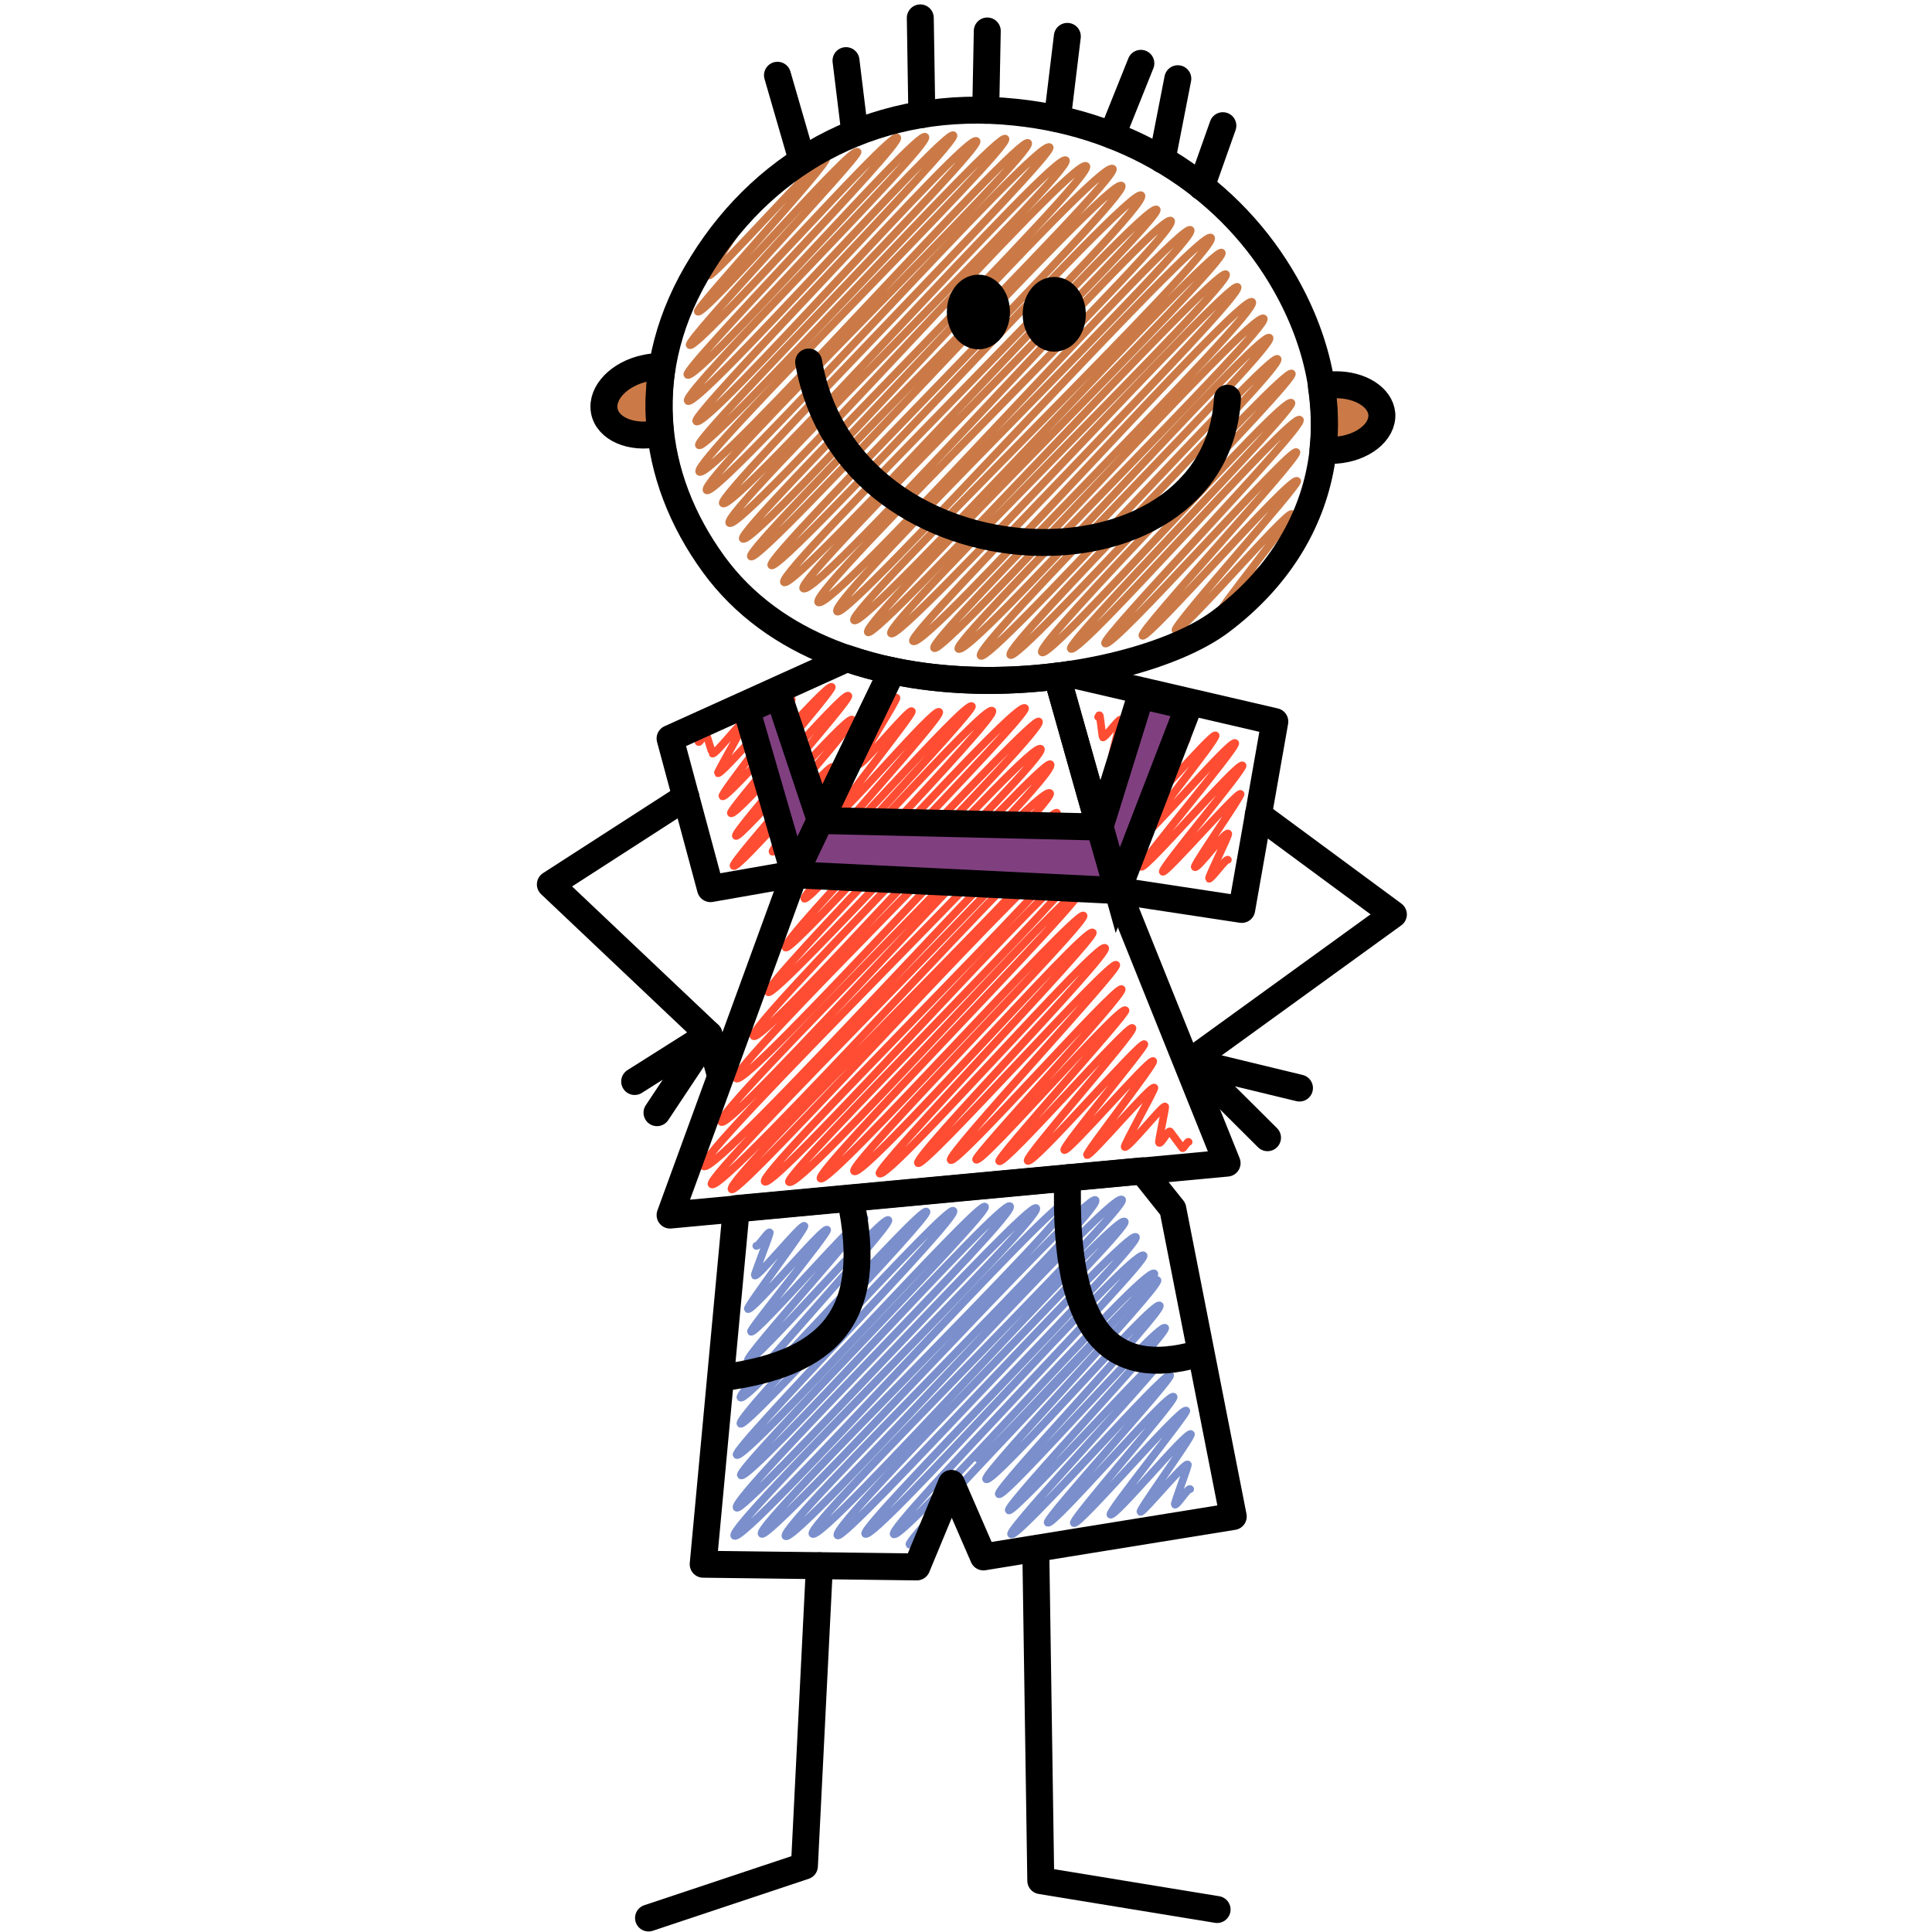 <?xml version="1.0" encoding="UTF-8" standalone="no"?>
<!-- Created with Inkscape (http://www.inkscape.org/) -->

<svg
   width="133mm"
   height="133mm"
   viewBox="0 0 133 133"
   version="1.1"
   id="svg1"
   xmlns="http://www.w3.org/2000/svg"
   xmlns:svg="http://www.w3.org/2000/svg">
  <defs
     id="defs1" />
  <g
     id="layer1"
     transform="translate(-36.158,-53.965)">
    <g
       id="g1149"
       transform="matrix(0.265,0,0,0.265,-154.332,35.322)">
      <g
         id="_194179816_1_">
        <path
           class="st13"
           d="m 973,449.4 c 1.2,1.2 45,-48 46.5,-46.5 1.3,1.3 -45.7,50.5 -44.5,51.7 1.7,1.7 43.4,-46.8 45.1,-45.1 1.3,1.3 -42.9,47.8 -41.8,49 1.4,1.4 41.5,-44.8 43.2,-43.2 1.1,1.1 -41.7,46.3 -40.6,47.4 1.2,1.2 40.5,-42.9 41.7,-41.7 1,1 -42.2,46.7 -41.1,47.9 1.5,1.5 40,-42.6 41.3,-41.3 0.8,0.8 -32.7,37.4 -31.8,38.3 1.3,1.3 31.3,-34.1 32.7,-32.7 0.8,0.8 -26.7,32 -25.9,32.8 1.1,1.1 27.9,-30.4 29.2,-29.2 0.5,0.5 -20.4,26.4 -19.7,27 1,1 19.9,-21.9 20.9,-20.9 0.5,0.5 -13.6,19.8 -13.1,20.2 0.5,0.5 11.6,-13.1 12.3,-12.3 0.2,0.2 -3.6,10.2 -3.4,10.4 0.5,0.5 3.5,-4.5 4,-4"
           id="path110"
           style="fill:none;stroke:#7a8fcc;stroke-width:2;stroke-linecap:round;stroke-linejoin:round" />
        <path
           class="st13"
           d="m 915.3,394 c 0.4,0.4 3.1,-3.9 3.5,-3.5 0.2,0.2 -4.1,11 -3.9,11.2 0.7,0.7 12.2,-13.6 12.9,-12.9 0.5,0.5 -15.2,21.1 -14.7,21.6 1,1 19.6,-21.5 20.6,-20.6 0.6,0.6 -20.3,26 -19.8,26.5 1.1,1.1 28.4,-30.7 29.5,-29.5 0.8,0.8 -31.2,36 -30.3,37 1.3,1.3 35.1,-37.9 36.5,-36.5 1.2,1.2 -39.6,45 -38.4,46.1 1.7,1.7 46.8,-49.7 48.3,-48.3 1.2,1.2 -49.8,53.6 -48.3,55.1 1.5,1.5 53.6,-57 55.3,-55.3 1.7,1.7 -57.7,62 -56.3,63.4 2,2 62.8,-66.1 64.5,-64.5 1.5,1.5 -64.9,68.3 -63.4,69.8 2.1,2.1 67.8,-72 69.9,-69.9 2.1,2.1 -73.1,76.1 -71,78.3 1.9,1.9 75.7,-79.9 77.8,-77.8 2.2,2.2 -80.6,82.8 -78.4,85.1 2.6,2.6 84.6,-90.2 87.4,-87.4 2.5,2.5 -82.5,84.7 -80.3,86.9 2.1,2.1 84.4,-88.9 86.7,-86.7 2.4,2.4 -82.7,85 -80.5,87.3 2.5,2.5 84.6,-90.2 87.4,-87.4 2,2 -82.5,84.7 -80.4,86.8 2.6,2.6 78.6,-83.6 81.1,-81.1 1.7,1.7 -76.9,79.2 -74.6,81.5 1.9,1.9 75.3,-79.8 77.5,-77.5 1.8,1.8 -72,75.4 -70.3,77.1 2.3,2.3 69.8,-74.7 72.3,-72.3 1.5,1.5 -66.7,70.6 -64.9,72.4 2.1,2.1 65.3,-70.1 67.7,-67.7 1.5,1.5 -65,69 -63.6,70.4 0.3,0.3 1.1,-1.8 1.5,-1.5"
           id="path112"
           style="fill:none;stroke:#7a8fcc;stroke-width:2;stroke-linecap:round;stroke-linejoin:round" />
      </g>
      <g
         id="_193488256_1_">
        <path
           class="st14"
           d="m 1004.1,256.6 c 0.4,0.4 0,-0.7 0.4,-0.4 0.1,0.1 0.7,5.6 0.8,5.7 0.4,0.4 4.2,-4.9 4.6,-4.6 0.2,0.2 -2.4,9.6 -2.2,9.8 0.6,0.6 6.7,-7.8 7.2,-7.2 0.2,0.2 -4.2,10.8 -4,10.9 0.7,0.7 10,-11.4 10.7,-10.7 0.4,0.4 -10.5,17.5 -10.2,17.9 0.7,0.7 14.9,-16.5 15.7,-15.7 0.4,0.4 -13.8,19.4 -13.3,19.9 0.9,0.9 20,-21.7 20.8,-20.8 0.7,0.7 -19.3,25.2 -18.7,25.8 0.9,0.9 22.7,-25 23.8,-23.8 0.8,0.8 -25.1,31.4 -24.4,32.1 1,1 25.2,-27.4 26.3,-26.3 0.7,0.7 -21.4,26.9 -20.7,27.6 0.7,0.7 19.5,-21 20.2,-20.2 0.4,0.4 -12.4,18.6 -11.9,19 0.7,0.7 8,-9.5 8.7,-8.7 0.3,0.3 -5.3,11.4 -5,11.7 0.4,0.4 4.5,-5.4 4.9,-4.9"
           id="path115"
           style="fill:none;stroke:#ff4d33;stroke-width:2;stroke-linecap:round;stroke-linejoin:round" />
      </g>
      <g
         id="path1105_1_">
        <path
           class="st14"
           d="m 950.1,253.2 c 0.3,0.3 1.3,-2 1.6,-1.6 0.4,0.4 -10.2,16.9 -9.8,17.3 0.7,0.7 13.1,-14.6 13.8,-13.8 0.6,0.6 -19.9,25.9 -19.2,26.5 1,1 25.1,-27.6 26.3,-26.3 1.1,1.1 -33.3,38.4 -32.4,39.4 1.3,1.3 39.3,-42.5 40.9,-40.9 1,1 -44.6,48.8 -43.5,50 1.3,1.3 46.8,-50.7 48.8,-48.8 1.7,1.7 -55.4,59.8 -53.7,61.5 1.6,1.6 59.9,-64.4 62.2,-62.2 1.5,1.5 -68.5,72 -66.7,73.8 1.8,1.8 68.6,-72 70.3,-70.3 2,2 -76.2,79.5 -74.1,81.7 2.4,2.4 72,-77.2 74.6,-74.6 2.2,2.2 -81.5,83.2 -79.1,85.6 2.7,2.7 79.6,-83.6 81.6,-81.6 2.7,2.7 -87.9,90.5 -85.5,92.9 2.5,2.5 82.5,-88.4 85.4,-85.4 2.2,2.2 -92.6,94.3 -90,96.9 3.1,3.1 89.6,-94 91.8,-91.8 2.2,2.2 -91.9,94.4 -89.7,96.5 2.8,2.8 89.9,-94.9 92.4,-92.4 2.6,2.6 -89.6,91.3 -87.2,93.7 2,2 84.7,-90.7 87.7,-87.7 2,2 -81.2,83.5 -79.1,85.7 2.5,2.5 79.5,-84.8 82.1,-82.1 2,2 -77.5,80.5 -75.8,82.2 2.7,2.7 73.8,-78 75.9,-75.9 1.6,1.6 -69.5,73.2 -67.7,75 2.1,2.1 66.5,-70 68.3,-68.3 1.4,1.4 -61.3,64.7 -59.6,66.4 2.3,2.3 60.1,-63.9 62,-62 1.2,1.2 -56.7,61.3 -55.4,62.6 2.1,2.1 56.7,-60.5 58.6,-58.6 1.5,1.5 -50.1,54.5 -48.6,55.9 1.5,1.5 50,-53 51.5,-51.5 1,1 -44.3,49.5 -43,50.7 1.5,1.5 43.1,-45.7 44.4,-44.4 1.1,1.1 -38.6,43.5 -37.8,44.3 1.4,1.4 37.3,-40.3 38.8,-38.8 0.7,0.7 -33.6,38.4 -32.8,39.2 1.3,1.3 33.5,-35.7 34.6,-34.6 0.9,0.9 -28.1,33.5 -27.2,34.5 1.3,1.3 29.3,-31.2 30.3,-30.3 0.5,0.5 -21.5,26.8 -20.8,27.5 0.9,0.9 22.2,-24 23.1,-23.1 0.6,0.6 -17.7,23.9 -17.2,24.4 0.7,0.7 16.7,-18.4 17.5,-17.5 0.3,0.3 -8,15 -7.7,15.4 0.7,0.7 10,-11.1 10.5,-10.5 0.2,0.2 -1.8,9.2 -1.6,9.4 0.5,0.6 2.4,-3.4 2.9,-2.9 0.1,0.1 3.1,4.2 3.2,4.3 0.3,0.3 1.3,-1.9 1.6,-1.6"
           id="path118"
           style="fill:none;stroke:#ff4d33;stroke-width:2;stroke-linecap:round;stroke-linejoin:round" />
      </g>
      <g
         id="_192543752_1_">
        <path
           class="st14"
           d="m 900.3,263.1 c 0.3,0.3 1.6,-2.3 2,-2 0.1,0.1 1.5,4.9 1.6,5 0.6,0.6 8,-9.1 8.6,-8.6 0.3,0.3 -7.4,13.5 -7.2,13.7 0.8,0.8 18.3,-20.1 19.2,-19.2 0.6,0.6 -18.6,24.6 -18,25.2 1.1,1.1 27.2,-29.6 28.4,-28.4 0.7,0.7 -26.9,32.1 -26.2,32.8 1.3,1.3 29.3,-31.8 30.5,-30.5 0.9,0.9 -30.1,35.5 -29.2,36.4 1,1 28.9,-31.5 30.2,-30.2 1,1 -31.7,37.1 -30.8,38 1.1,1.1 24.7,-26.7 25.7,-25.7 0.5,0.5 -16,21.5 -15.6,22 0.6,0.6 9.2,-10.2 9.7,-9.7"
           id="path121"
           style="fill:none;stroke:#ff4d33;stroke-width:2;stroke-linecap:round;stroke-linejoin:round" />
      </g>
      <g
         id="_192541688_1_">
        <path
           class="st15"
           d="m 913.6,123.9 c 0.3,0.3 0.5,-1.2 0.9,-0.9 0.5,0.5 -11.9,18.5 -11.5,18.9 0.9,0.9 29.5,-31.5 30.5,-30.5 1.1,1.1 -34.2,39.1 -33.4,39.9 1.5,1.5 39.8,-43.2 41.5,-41.5 0.9,0.9 -44.8,49.1 -43.6,50.2 1.7,1.7 52.1,-55.6 53.9,-53.9 1.6,1.6 -55.9,60.2 -54.5,61.6 2.3,2.3 59.8,-63.8 61.8,-61.8 1.9,1.9 -63.6,66.6 -61.7,68.6 2.4,2.4 67,-71 69,-69 1.6,1.6 -68.4,72.7 -66.8,74.3 2.6,2.6 70.4,-75.3 72.8,-72.8 1.8,1.8 -73.7,77.4 -72.1,79 2.2,2.2 77.5,-81.7 79.6,-79.6 2,2 -81.9,84.1 -79.5,86.5 2.9,2.9 83.1,-87.7 85.4,-85.4 2.2,2.2 -86,87.7 -83.5,90.2 2.6,2.6 86.2,-91.9 89.1,-89.1 1.8,1.8 -86.9,90.6 -84.9,92.5 2.8,2.8 86.4,-91.9 89.1,-89.1 2.3,2.3 -89.9,91.7 -87.4,94.2 2.9,2.9 89.6,-95.8 92.7,-92.7 2.6,2.6 -91.3,94.8 -89.2,96.8 2.8,2.8 92.8,-99.3 96.1,-96.1 2.3,2.3 -96,98.7 -94,100.7 2.4,2.4 93.4,-99.3 96.3,-96.3 2.4,2.4 -93,96.6 -91,98.6 2.4,2.4 93.4,-98.9 96.1,-96.1 2.9,2.9 -95.2,98 -92.8,100.5 2.8,2.8 94,-99.5 96.8,-96.8 2,2 -94.2,96 -91.8,98.4 3.3,3.3 92.7,-98.4 95.5,-95.5 2.8,2.8 -94.4,96.3 -91.6,99.1 3.3,3.3 94.1,-99.4 96.7,-96.7 2.5,2.5 -94.6,96.3 -91.8,99.1 2.6,2.6 94.3,-99.9 97.1,-97.1 2.8,2.8 -95,97 -92.7,99.4 2.7,2.7 93.2,-97.8 95.5,-95.5 2.1,2.1 -94.4,96.2 -91.9,98.6 2.2,2.2 90.7,-95.4 93,-93 2.2,2.2 -89.3,91 -87,93.3 2.5,2.5 87.8,-92.1 90,-90 2.2,2.2 -86.2,90 -84.3,92 3,3 85.3,-90.8 88.1,-88.1 2.5,2.5 -84.7,87.9 -82.6,89.9 2.3,2.3 82.9,-88.3 85.6,-85.6 2.1,2.1 -81.3,83.9 -79.3,85.8 2.8,2.8 78.4,-83.2 80.8,-80.8 2.1,2.1 -77.3,80.3 -75,82.6 2.3,2.3 75.1,-79.1 77.1,-77.1 2,2 -71.5,74.8 -69.4,76.9 2.1,2.1 71.1,-75.1 73.1,-73.1 1.5,1.5 -67,70.4 -64.9,72.4 2.2,2.2 62.6,-67 64.8,-64.8 1.4,1.4 -58.8,62.4 -57.3,63.9 2.1,2.1 57.4,-61.6 59.5,-59.5 1.6,1.6 -51.9,56.8 -50.6,58.1 1.8,1.8 48.2,-51.1 49.7,-49.7 1.1,1.1 -41.1,46.6 -40,47.7 1.3,1.3 38.6,-41.8 40.2,-40.2 0.8,0.8 -32.5,37.8 -31.6,38.8 1.2,1.2 29.1,-31.3 30.2,-30.2 0.5,0.5 -19.3,25 -18.7,25.6 0.7,0.7 10.7,-12.1 11.4,-11.4"
           id="path124"
           style="fill:none;stroke:#cb7a47;stroke-width:2;stroke-linecap:round;stroke-linejoin:round" />
      </g>
      <path
         id="_193488256"
         class="st4"
         d="m 993.4,246 c 1.2,-0.1 2.4,-0.3 3.6,-0.5 l 53,12.3 -8.6,48.8 -32.3,-4.9 z"
         style="fill:none;stroke:#000000;stroke-width:7;stroke-linecap:round;stroke-linejoin:round" />
      <path
         id="_192543752"
         class="st4"
         d="m 950.6,244.6 c -4,-0.8 -7.9,-1.9 -11.7,-3.2 l -46,20.8 10.5,39 21.7,-3.8 z"
         style="fill:none;stroke:#000000;stroke-width:7;stroke-linecap:round;stroke-linejoin:round" />
      <path
         id="_194178280"
         class="st4"
         d="m 1035,566.4 -45.8,-7.5 -1.3,-86.2"
         style="fill:none;stroke:#000000;stroke-width:7;stroke-linecap:round;stroke-linejoin:round" />
      <path
         id="_194181976"
         class="st4"
         d="m 931.7,477.1 -3.9,78 -40.5,13.5"
         style="fill:none;stroke:#000000;stroke-width:7;stroke-linecap:round;stroke-linejoin:round" />
      <path
         id="_194179816"
         class="st4"
         d="m 1015.6,374.5 -105.5,9.8 -8.6,92.4 55.5,0.7 9,-21.7 8.3,19.1 64.9,-10.5 -15.7,-79.9 z"
         style="fill:none;stroke:#000000;stroke-width:7;stroke-linecap:round;stroke-linejoin:round" />
      <path
         id="_194177728"
         class="st4"
         d="m 897,277.4 -35.2,22.7 41.2,39 3,10.7"
         style="fill:none;stroke:#000000;stroke-width:7;stroke-linecap:round;stroke-linejoin:round" />
      <path
         id="_194177752"
         class="st4"
         d="m 1027.9,346.2 52.9,-38.3 -35.1,-25.9"
         style="fill:none;stroke:#000000;stroke-width:7;stroke-linecap:round;stroke-linejoin:round" />
      <path
         id="_194180104"
         class="st4"
         d="m 939.7,381.6 c 6.7,31 -5.8,43.1 -33.6,46.7"
         style="fill:none;stroke:#000000;stroke-width:7;stroke-linecap:round;stroke-linejoin:round" />
      <path
         id="_194178952"
         class="st4"
         d="m 996.2,376.3 c -1.3,41.8 12.3,51.7 33.3,45.9"
         style="fill:none;stroke:#000000;stroke-width:7;stroke-linecap:round;stroke-linejoin:round" />
      <path
         id="path1105"
         class="st4"
         d="m 993.4,246 c -13.6,1.7 -28.6,1.6 -42.8,-1.4 l -25.4,52.9 -32.3,88.5 144.7,-13.5 -28.5,-70.9 z"
         style="fill:none;stroke:#000000;stroke-width:7;stroke-linecap:round;stroke-linejoin:round" />
      <path
         id="path1110"
         class="st16"
         d="m 931.9,283.4 -10.8,-32.4 -8.3,3.8 12.4,42.7 z"
         style="fill:#804080;stroke:#000000;stroke-width:7" />
      <path
         id="path1114"
         class="st16"
         d="m 1009.2,301.6 18.4,-47.7 -12.4,-2.9 -10.6,34.1 z"
         style="fill:#804080;stroke:#000000;stroke-width:7" />
      <path
         id="_193488328"
         class="st16"
         d="m 1004.5,285.2 -72.6,-1.7 -6.7,14.1 84,4.1 z"
         style="fill:#804080;stroke:#000000;stroke-width:7" />
      <path
         id="_193488184"
         class="st17"
         d="m 1065.9,170.3 c -0.4,0 -0.9,0 -1.3,0.1 -0.8,0.1 -1.7,0.2 -2.5,0.4 0.8,5.5 1,11 0.4,16.4 1.1,0.1 2.2,0.1 3.4,0.1 6.9,-0.5 12.2,-4.7 11.9,-9.4 -0.4,-4.4 -5.6,-7.6 -11.9,-7.6 z"
         style="fill:#cb7a47;stroke:#000000;stroke-width:7;stroke-linecap:round;stroke-linejoin:round" />
      <path
         id="_193488592"
         class="st17"
         d="m 890.2,165.6 c -1.2,0 -2.4,0.1 -3.7,0.4 -6.7,1.4 -11.5,6.3 -10.7,11 0.8,4.7 7,7.4 13.7,6 0.3,-0.1 0.6,-0.1 0.9,-0.2 -0.6,-5.6 -0.5,-11.4 0.4,-17.1 -0.1,-0.1 -0.3,-0.1 -0.6,-0.1 z"
         style="fill:#cb7a47;stroke:#000000;stroke-width:7;stroke-linecap:round;stroke-linejoin:round" />
      <path
         id="_192541688"
         class="st4"
         d="m 904.2,216.9 c 31.5,43.3 108.6,32.2 131.6,15 29.8,-22.3 34.4,-57 16.9,-87.8 -13.7,-24.2 -38.9,-41.4 -70.1,-44.6 -34.9,-3.7 -64.4,11.9 -81.4,39.4 -16.9,27.1 -13.5,55.3 3,78 z"
         style="fill:none;stroke:#000000;stroke-width:7;stroke-linecap:round;stroke-linejoin:round" />
      <path
         id="_192543848"
         class="st4"
         d="m 1056.4,353 -28.1,-6.8 19.8,19.7"
         style="fill:none;stroke:#000000;stroke-width:7;stroke-linecap:round;stroke-linejoin:round" />
      <path
         id="_192542480"
         class="st4"
         d="M 889.5,359.4 903,339.1 m 0,0 -19.3,12.2"
         style="fill:none;stroke:#000000;stroke-width:7;stroke-linecap:round;stroke-linejoin:round" />
      <path
         id="_192540824"
         class="st4"
         d="M 927.2,112 920.8,89.9"
         style="fill:none;stroke:#000000;stroke-width:7;stroke-linecap:round;stroke-linejoin:round" />
      <path
         id="_193484920"
         class="st4"
         d="M 940.9,104.9 938.6,86.1"
         style="fill:none;stroke:#000000;stroke-width:7;stroke-linecap:round;stroke-linejoin:round" />
      <path
         id="_193487944"
         class="st4"
         d="M 958.3,100.1 957.9,75"
         style="fill:none;stroke:#000000;stroke-width:7;stroke-linecap:round;stroke-linejoin:round" />
      <path
         id="_192540944"
         class="st4"
         d="m 974.9,99 0.4,-20.6"
         style="fill:none;stroke:#000000;stroke-width:7;stroke-linecap:round;stroke-linejoin:round" />
      <path
         id="_192538688"
         class="st4"
         d="m 993.5,101.2 2.6,-21.4"
         style="fill:none;stroke:#000000;stroke-width:7;stroke-linecap:round;stroke-linejoin:round" />
      <path
         id="_193490704"
         class="st4"
         d="m 1007.7,105.5 7.5,-18.7"
         style="fill:none;stroke:#000000;stroke-width:7;stroke-linecap:round;stroke-linejoin:round" />
      <path
         id="_193491184"
         class="st4"
         d="m 1020.7,111.8 4.1,-21"
         style="fill:none;stroke:#000000;stroke-width:7;stroke-linecap:round;stroke-linejoin:round" />
      <path
         id="_193491448"
         class="st4"
         d="m 1030.9,118.8 5.6,-15.8"
         style="fill:none;stroke:#000000;stroke-width:7;stroke-linecap:round;stroke-linejoin:round" />
      <path
         id="_193487680"
         class="st18"
         d="m 977.7,151.4 c 0,3.4 -2.1,6.2 -4.7,6.2 -2.6,0 -4.7,-2.8 -4.7,-6.2 0,-3.4 2.1,-6.2 4.7,-6.2 2.6,0 4.7,2.8 4.7,6.2 z"
         style="stroke:#000000;stroke-width:7" />
      <path
         id="_193486744"
         class="st18"
         d="m 997.4,152 c 0,3.4 -2.1,6.2 -4.7,6.2 -2.6,0 -4.7,-2.8 -4.7,-6.2 0,-3.4 2.1,-6.2 4.7,-6.2 2.6,0 4.7,2.8 4.7,6.2 z"
         style="stroke:#000000;stroke-width:7" />
      <path
         id="_192543056"
         class="st4"
         d="m 928.9,164.4 c 10.4,59.8 105.9,61.8 108.8,9.4"
         style="fill:none;stroke:#000000;stroke-width:7;stroke-linecap:round;stroke-linejoin:round" />
    </g>
  </g>
</svg>
